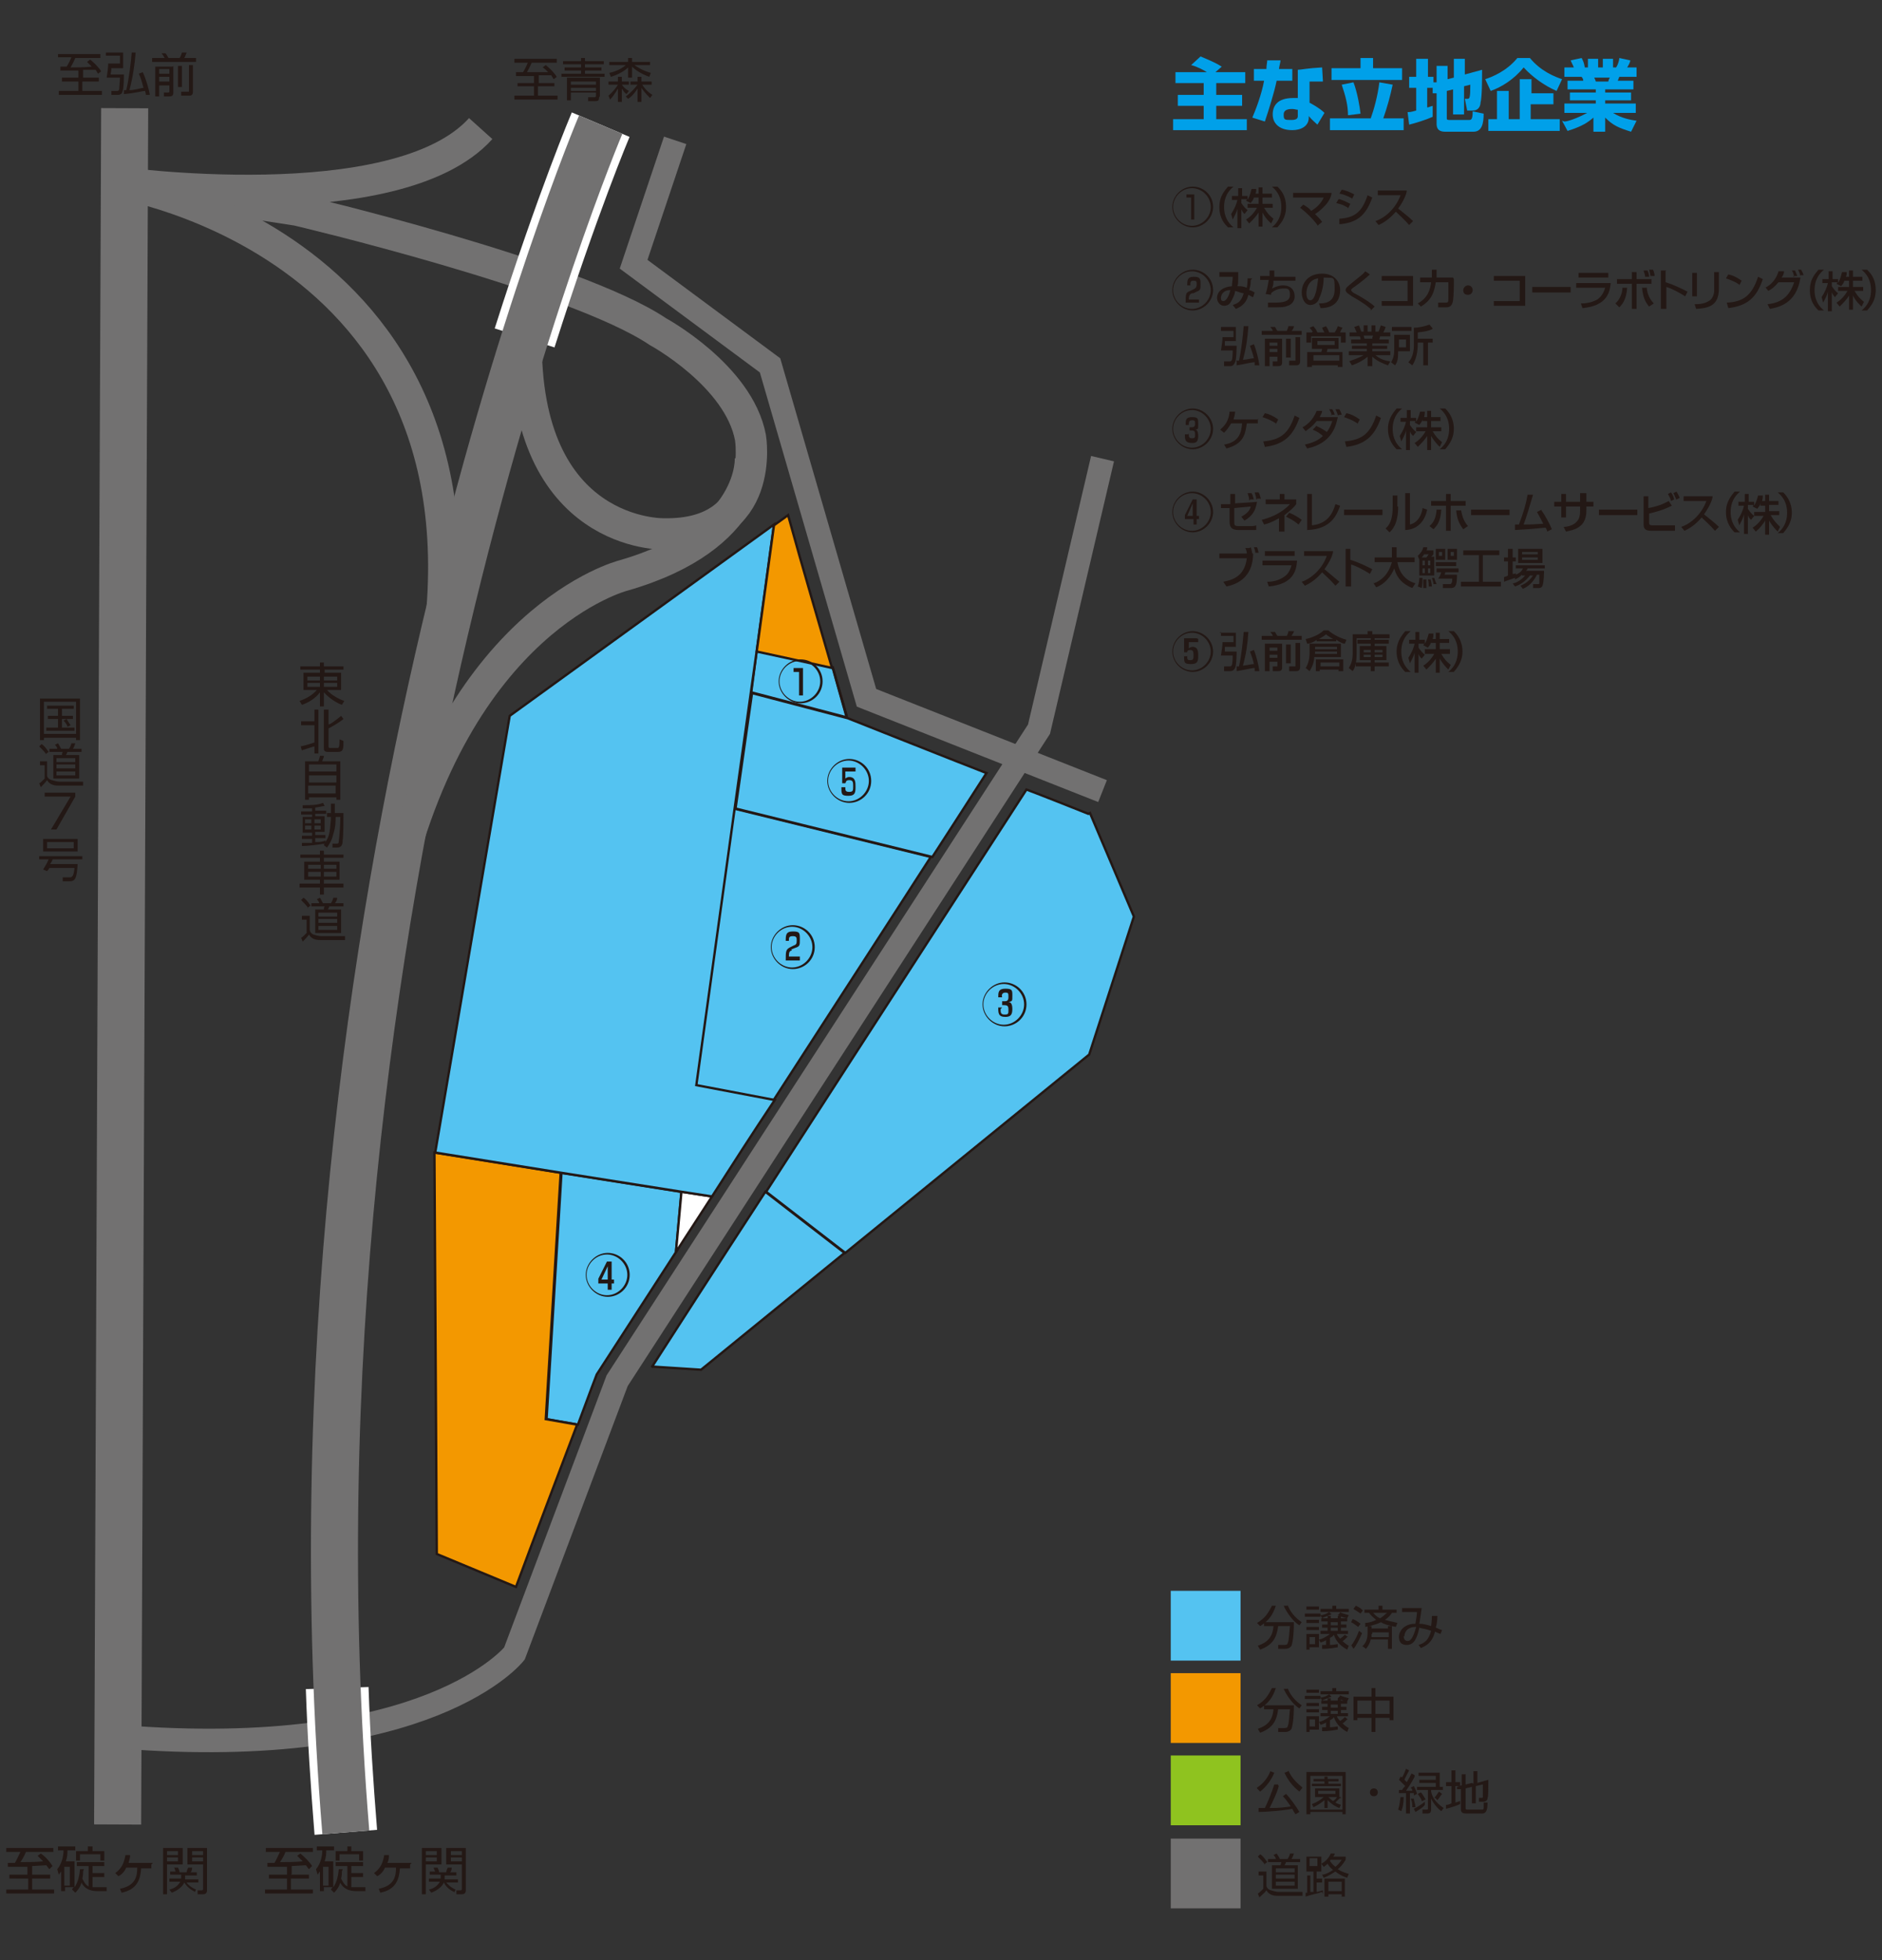 <?xml version="1.0" encoding="UTF-8"?>
<svg id="_レイヤー_2" xmlns="http://www.w3.org/2000/svg" version="1.1" viewBox="0 0 240 250">
  <rect x="0" y="0" width="240" height="250" fill="#333333" stroke="none"/>
  <!-- Generator: Adobe Illustrator 29.0.1, SVG Export Plug-In . SVG Version: 2.1.0 Build 192)  -->
  <defs>
    <style>
      .st0 {
        fill: #727171;
      }

      .st1 {
        stroke: #231815;
        stroke-width: .3px;
      }

      .st1, .st2, .st3, .st4, .st5 {
        fill: none;
      }

      .st6 {
        fill: #54c3f1;
      }

      .st2 {
        stroke: #fff;
        stroke-width: 8px;
      }

      .st7 {
        fill: #231815;
      }

      .st8 {
        fill: #fff;
      }

      .st9 {
        fill: #8fc31f;
      }

      .st10 {
        fill: #f39800;
      }

      .st11 {
        fill: #00a0e9;
      }

      .st3 {
        stroke-width: 4px;
      }

      .st3, .st4, .st5 {
        stroke: #727171;
      }

      .st4 {
        stroke-width: 3px;
      }

      .st5 {
        stroke-width: 6px;
      }
    </style>
  </defs>
  <g id="_レイヤー_1-2">
    <g>
      <path class="st6" d="M96.5,83l-.7,5.3,12.2,3.2c0-.2-.8-2.7-1.8-6.4l-9.7-2.1Z"/>
      <path class="st1" d="M96.5,83l-.7,5.3,12.2,3.2c0-.2-.8-2.7-1.8-6.4l-9.7-2.1Z"/>
      <path class="st6" d="M138.8,103.8c-2.5-1-6.8-2.7-7.9-3.1-.7,1.1-19,29.3-33.2,51.3l10.1,7.8,31.1-25.3,5.7-17.6-5.6-13.2h0Z"/>
      <path class="st1" d="M138.8,103.8c-2.5-1-6.8-2.7-7.9-3.1-.7,1.1-19,29.3-33.2,51.3l10.1,7.8,31.1-25.3,5.7-17.6-5.6-13.2h0Z"/>
      <path class="st6" d="M86.8,152l-15.2-2.4-1.9,31.4,4,.7c1.4-3.8,2.4-6.4,2.4-6.4,0,0,4.2-6.5,10.1-15.6l.7-7.7Z"/>
      <path class="st1" d="M86.8,152l-15.2-2.4-1.9,31.4,4,.7c1.4-3.8,2.4-6.4,2.4-6.4,0,0,4.2-6.5,10.1-15.6l.7-7.7Z"/>
      <path class="st6" d="M83.2,174.3l6.2.4,18.3-14.9-10.1-7.8c-6.2,9.5-11.6,17.9-14.5,22.4"/>
      <path class="st1" d="M83.2,174.3l6.2.4,18.3-14.9-10.1-7.8c-6.2,9.5-11.6,17.9-14.5,22.4h0Z"/>
      <path class="st8" d="M86.2,159.7c1.4-2.2,3-4.6,4.6-7.1l-3.9-.6-.7,7.7Z"/>
      <path class="st1" d="M86.2,159.7c1.4-2.2,3-4.6,4.6-7.1l-3.9-.6-.7,7.7Z"/>
      <path class="st10" d="M71.6,149.6l-16.2-2.6.3,51.2,10.1,4.2c2.3-6.2,5.6-14.9,7.8-20.7l-4-.7,1.9-31.4h0Z"/>
      <path class="st1" d="M71.6,149.6l-16.2-2.6.3,51.2,10.1,4.2c2.3-6.2,5.6-14.9,7.8-20.7l-4-.7,1.9-31.4h0Z"/>
      <path class="st6" d="M88.7,138.5l9.9,1.9c7.3-11.3,14.9-23,20.1-31.1l-25.2-6.2-4.9,35.4h0Z"/>
      <path class="st1" d="M88.7,138.5l9.9,1.9c7.3-11.3,14.9-23,20.1-31.1l-25.2-6.2-4.9,35.4h0Z"/>
      <path class="st6" d="M93.7,103.1l25.2,6.2c3.9-6,6.5-10.1,6.9-10.7-2.6-1-17.7-7-17.7-7h0s-12.2-3.2-12.2-3.2l-2.1,14.7h0Z"/>
      <path class="st1" d="M93.7,103.1l25.2,6.2c3.9-6,6.5-10.1,6.9-10.7-2.6-1-17.7-7-17.7-7h0s-12.2-3.2-12.2-3.2l-2.1,14.7h0Z"/>
      <path class="st6" d="M108,91.6h0l-1.8-6.4h0c1.1,3.7,1.8,6.2,1.8,6.4"/>
      <path class="st1" d="M108,91.6h0l-1.8-6.4h0c1.1,3.7,1.8,6.2,1.8,6.4Z"/>
      <polygon class="st6" points="106.1 85.2 106.1 85.2 106.1 85.2 106.1 85.2 106.1 85.2"/>
      <polygon class="st1" points="106.1 85.2 106.1 85.2 106.1 85.2 106.1 85.2 106.1 85.2"/>
      <path class="st6" d="M96.5,83h0l2.2-16.1-33.7,24.4-9.5,55.7,16.2,2.6,15.2,2.4,3.9.6c2.5-3.9,5.2-8.1,8-12.3l-10-1.9,4.9-35.4,2-14.3.8-5.7h0Z"/>
      <path class="st1" d="M96.5,83h0l2.2-16.1-33.7,24.4-9.5,55.7,16.2,2.6,15.2,2.4,3.9.6c2.5-3.9,5.2-8.1,8-12.3l-10-1.9,4.9-35.4,2-14.3.8-5.7"/>
      <path class="st10" d="M106.1,85.2c-1.5-5.2-3.7-12.6-5.6-19.5l-1.8,1.3-2.2,16.1s9.7,2.1,9.6,2.1Z"/>
      <path class="st1" d="M106.1,85.2c-1.5-5.2-3.7-12.6-5.6-19.5l-1.8,1.3-2.2,16.1s9.7,2.1,9.6,2.1Z"/>
    </g>
    <line class="st5" x1="15.9" y1="13.8" x2="15" y2="232.7"/>
    <path class="st4" d="M140.6,58.5l-8.1,34.5-53.8,83.1-13.1,34.8s-10.8,13.8-50.4,10.6"/>
    <polyline class="st4" points="86.1 17.9 80.8 33.7 98.2 46.6 110.5 89 140.6 100.9"/>
    <g>
      <path class="st3" d="M61.3,16.4c-10.7,11.9-46.8,6.8-46.8,6.8l23.4,3.6s35.3,8.3,46,15.5c0,0,10.3,5.6,11.8,13.5,0,0,2.1,12.5-11,12.3,0,0-18,.5-17.6-25.2"/>
      <path class="st2" d="M43,215.3c.2,6.1.6,12.2,1.1,18.4"/>
      <path class="st2" d="M76.6,15.9s-4.2,9.9-9.7,27.2"/>
      <path class="st3" d="M14.4,23.2s53.8,8.1,39.9,67.6"/>
      <path class="st5" d="M76.6,15.9s-42.2,99.5-32.5,217.8"/>
      <path class="st3" d="M95.7,58.3s.8,10.2-16.2,15.1c0,0-21.5,5.4-29.5,41.3"/>
    </g>
    <path class="st7" d="M5.6,94.4h-.5v-5.3h5.1v5.3h-.5v-.3h-4.1s0,.3,0,.3ZM5.6,93.6h4.1v-4.1h-4.1s0,4.1,0,4.1ZM9.4,90v.4h-1.5v.9h1.4v.4h-1.4v1.1h1.6v.4h-3.6v-.4h1.5v-1.1h-1.3v-.4h1.3v-.9h-1.4v-.4h3.4ZM8.6,92.7c0-.2-.3-.6-.5-.8l.4-.2c.1.2.3.5.5.8l-.4.2h0Z"/>
    <path class="st7" d="M6,97.1v1.8c0,.2.2.5.6.6.4.1.7.2,1,.2h3v.5h-3c-.5,0-1.2,0-1.6-.7-.2.3-.6.7-.8.9l-.2-.5c.1,0,.4-.3.7-.6v-1.7h-.6v-.5h1.1,0ZM5.9,96.2c-.2-.3-.6-.7-.9-1l.3-.3c.2.1.5.4.9,1l-.4.3ZM10.5,95.9h-1.9c0,0-.1.3-.2.4h1.7v3h-3.3v-3h1.1c0-.1,0-.3.1-.4h-1.7v-.4h1c0-.2-.2-.4-.3-.5l.4-.2c.2.3.3.6.4.7h1c.2-.3.3-.6.3-.7h.5c-.1.4-.3.7-.3.7h1.1v.4h0ZM9.6,96.7h-2.4v.5h2.4v-.5ZM9.6,97.5h-2.4v.5h2.4v-.5ZM9.6,98.4h-2.4v.5h2.4v-.5Z"/>
    <path class="st7" d="M9.6,101.1v.5l-2.4,4.2h-.7l2.5-4.2h-3.3v-.5h3.9Z"/>
    <path class="st7" d="M9.9,110.2c-.1,1.8-.3,2.2-1,2.2h-.9v-.5c-.1,0,.9,0,.9,0,.2,0,.5,0,.6-1.2h-3.2c-.1.2-.2.3-.3.4l-.5-.2c.3-.5.5-.8.7-1.3h-1.2v-.4h5.5v.4h-3.8c0,.1-.1.3-.3.6h3.5ZM9.9,108.6h-4.4v-1.6h4.4v1.6ZM9.4,107.4h-3.4v.8h3.4v-.8Z"/>
    <g>
      <path class="st7" d="M39.5,116.8v1.8c0,.2.2.5.5.6s.7.2,1,.2h3v.5h-3c-.5,0-1.2,0-1.6-.7-.2.3-.6.7-.8.9l-.2-.5c.1,0,.4-.3.7-.6v-1.7h-.6v-.5h1.1ZM39.3,115.8c-.2-.3-.6-.7-.9-1l.3-.3c.2.1.5.4.9,1,0,0-.4.3-.4.3ZM43.9,115.6h-1.9c0,0-.1.3-.2.4h1.7v3h-3.3v-3h1.1c0-.1,0-.3.1-.4h-1.7v-.4h1c0-.2-.2-.4-.3-.5l.4-.2c.2.3.3.6.4.7h1c.2-.3.3-.6.3-.7h.5c0,.4-.3.7-.3.7h1.1v.4h0ZM43,116.4h-2.4v.5h2.4v-.5ZM43,117.2h-2.4v.5h2.4v-.5ZM43,118.1h-2.4v.5h2.4v-.5Z"/>
      <path class="st7" d="M43.8,109.4h-2.5v.5h2v2.3h-2v.5h2.5v.5h-2.5v.9h-.5v-.9h-2.6v-.5h2.6v-.5h-2v-2.3h2v-.5h-2.5v-.4h2.5v-.5h.5v.5h2.5v.4ZM40.9,110.3h-1.6v.5h1.6v-.5ZM40.9,111.2h-1.6v.6h1.6v-.6ZM42.9,110.3h-1.6v.5h1.6v-.5ZM42.9,111.2h-1.6v.6h1.6v-.6Z"/>
      <path class="st7" d="M41.7,104.2v-.5h.5v-1.2h.5v1.2h1.1c0,.8,0,2.8-.1,3.5,0,.7-.3.9-.7.9h-.6v-.5c0,0,.5,0,.5,0,.2,0,.3,0,.3-.3.1-.8.2-2.2.2-3.1h-.6c0,.5,0,1.3-.3,2.2-.2.9-.6,1.4-.8,1.7l-.4-.3s0-.1.1-.2c-.6.1-2,.3-2.9.3v-.4c.2,0,.6,0,1.3,0v-.5h-1.3v-.4h1.3v-.4h-1.2v-2h1.2v-.3h-1.4v-.4h1.4v-.4c-.7,0-1,0-1.2,0v-.4c1.1,0,1.8,0,2.6-.3l.2.4c-.2,0-.5.1-1.2.2v.4h1.4v.4h-1.4v.3h1.2v2h-1.2v.4h1.3v.4h-1.3v.5c.4,0,.9,0,1.3-.2v.2c.4-.6.5-1,.6-1.8,0-.3.1-.8.1-1.4h-.5,0ZM39.7,104.5h-.8v.5h.8v-.5ZM39.7,105.3h-.8v.5h.8v-.5ZM40.9,104.5h-.8v.5h.8v-.5ZM40.9,105.3h-.8v.5h.8v-.5Z"/>
      <path class="st7" d="M40.6,97.1c.1-.3.2-.6.2-.7h.5c0,.3-.2.5-.2.7h2.3v4.9h-.5v-.3h-3.5v.3h-.5v-4.9s1.7,0,1.7,0ZM39.4,98.4h3.5v-.9h-3.5v.9ZM39.4,99.8h3.5v-.9h-3.5v.9ZM42.8,100.2h-3.5v1h3.5v-1Z"/>
      <path class="st7" d="M38.3,95.2c.6-.1,1.5-.4,1.8-.5v-2.2h-1.7v-.5h1.7v-1.5h.5v5.6h-.5v-.9c-.1,0-1,.3-1.6.5,0,0-.2-.5-.1-.5ZM41.9,90.5v1.9c.2,0,.9-.5,1.6-1.1l.3.4c-.6.5-1.5,1-1.9,1.2v2.3c0,.1,0,.2.2.2h.9c.2,0,.3,0,.3-1.1l.5.2c0,1,0,1.4-.7,1.4h-1.3c-.1,0-.5,0-.5-.4v-5h.5Z"/>
      <path class="st7" d="M43.9,85.4h-2.5v.4h2.1v2.2h-1.8c.6.7,1.6,1.2,2.2,1.4l-.3.5c-.3-.1-1.4-.6-2.3-1.6v1.8h-.5v-1.8c-.5.7-1.4,1.3-2.3,1.6l-.3-.5c.9-.3,1.7-.8,2.2-1.4h-1.7v-2.2h2.1v-.4h-2.5v-.4h2.5v-.5h.5v.5h2.5v.4h0ZM39.2,86.3v.5h1.6v-.5h-1.6ZM39.2,87.1v.5h1.6v-.5h-1.6ZM43,86.3h-1.7v.5h1.7v-.5ZM43,87.1h-1.7v.5h1.7v-.5Z"/>
    </g>
    <g>
      <path class="st7" d="M68.6,10.6h2.1v.4h-2.1v1.2h2.5v.5h-5.5v-.5h2.5v-1.2h-2.1v-.4h2.1v-.9c-.7,0-1.6,0-2.3,0v-.5c.2,0,.2,0,.9,0,.2-.3.5-.9.6-1.2h-1.7v-.5h5.4v.5h-3.2c-.2.5-.6,1.2-.6,1.2.6,0,1.9,0,2.7,0-.3-.3-.5-.5-.7-.6l.4-.3c.5.4,1.1,1,1.4,1.5l-.4.3c-.1-.2-.2-.3-.3-.5-.3,0-1.4,0-1.6,0v1h0Z"/>
      <path class="st7" d="M77,8.2h-2.4v.4h2.1v.4h-2.1v.4h2.5v.4h-5.5v-.4h2.5v-.4h-2.1v-.4h2.1v-.4h-2.3v-.4h2.3v-.4h.5v.4h2.4s0,.4,0,.4ZM76.4,12.4c0,.4-.1.5-.5.5h-.9v-.5c-.1,0,.8,0,.8,0,.1,0,.2,0,.2-.2v-.4h-3.2v1h-.5v-2.9h4.2v2.4h0ZM76,10.4h-3.2v.4h3.2v-.4ZM76,11.2h-3.2v.4h3.2v-.4Z"/>
      <path class="st7" d="M77.6,10.8v-.4h1.2v-.6h.5v.6h.9v.4h-.9c.2.3.5.6.9.8l-.3.4c-.3-.2-.4-.4-.6-.7v1.7h-.5v-1.7c-.4.7-.8,1.2-1,1.4l-.2-.5c.6-.5,1.1-1.2,1.2-1.4h-1.1ZM82.8,9.8c-1.1-.4-1.8-.9-2.2-1.3v1.4h-.5v-1.3c-.4.4-1.2.9-2.2,1.2l-.2-.5c1-.2,1.8-.7,2.1-1h-2.1v-.4h2.4v-.5h.5v.5h2.3v.4h-2c.3.2,1,.7,2.1,1l-.2.5h0ZM81.8,13h-.5v-1.7c-.5.8-1,1.2-1.2,1.3l-.3-.3c.7-.5,1.2-1.1,1.5-1.5h-.9v-.4h.9v-.6h.5v.6h1.3v.4h-1.2c.1.2.6.9,1.3,1.3l-.3.4c-.6-.6-1-1.1-1.1-1.3v1.7h0Z"/>
    </g>
    <g>
      <path class="st7" d="M10.5,9.9h2.1v.5h-2.1v1.2h2.5v.5h-5.5v-.5h2.5v-1.2h-2.1v-.5h2.1v-.9c-.7,0-1.6,0-2.3,0v-.5c.2,0,.2,0,.8,0,.2-.3.5-.9.6-1.2h-1.7v-.4h5.4v.5h-3.2c-.2.5-.6,1.2-.6,1.2.6,0,1.9,0,2.7-.1-.3-.3-.5-.5-.6-.6l.4-.3c.5.4,1.1,1,1.4,1.5l-.4.3c-.1-.2-.2-.3-.3-.5-.3,0-1.4,0-1.6,0v1h0Z"/>
      <path class="st7" d="M15.7,6.8v1.9h-1.5c0,.2,0,.3-.1.8h1.7c0,.3,0,1.9-.2,2.2,0,.2-.2.4-.6.4h-.8v-.5c-.1,0,.7,0,.7,0,.2,0,.2,0,.3-.2,0-.2.1-1.2.1-1.5h-1.7c.1-.6.2-1.3.2-1.8h1.5v-1h-1.8v-.4h2.2ZM18.2,9.2c.4.8.8,2.2.9,2.9h-.5s0-.2-.1-.5c-.3,0-1.4.3-2.7.4v-.5c.2,0,.2,0,.3,0,.3-1.2.6-3.5.7-4.8h.5c-.1,1.4-.4,3.4-.8,4.8.6,0,1.2-.2,1.8-.3-.2-.7-.3-1.2-.6-1.8l.5-.2h0Z"/>
      <path class="st7" d="M21,7.4c-.1-.2-.3-.5-.4-.6h.5c.2.2.3.5.4.6h1.4c.2-.3.2-.4.3-.7h.6c-.1.3-.2.5-.3.7h1.5v.5h-5.6v-.5h1.6ZM22.1,8.4v3.4c0,.2,0,.5-.5.5h-.7v-.5c-.1,0,.5,0,.5,0,.1,0,.2,0,.2-.1v-.8h-1.3v1.4h-.5v-3.8h2.2,0ZM21.6,8.8h-1.3v.6h1.3v-.6ZM21.6,9.8h-1.3v.6h1.3v-.6ZM22.7,11.1v-2.7h.5v2.7h-.5ZM24.6,8.2v3.5c0,.5-.3.5-.5.5h-1v-.5c0,0,.8,0,.8,0,.2,0,.2,0,.2-.1v-3.3h.5Z"/>
    </g>
    <g>
      <path class="st7" d="M4.1,239.1h2.3v.5h-2.3v1.4h2.8v.5H.8v-.5h2.8v-1.4H1.2v-.5h2.3v-1c-.8,0-1.7,0-2.5,0v-.5c.2,0,.3,0,.9,0,.2-.3.5-1,.7-1.4H.8v-.5h6v.5h-3.5c-.2.6-.7,1.3-.7,1.3.7,0,2.1,0,2.9-.1-.4-.4-.5-.5-.7-.7l.4-.3c.6.4,1.2,1.1,1.5,1.6l-.4.4c-.2-.2-.2-.3-.4-.5-.3,0-1.5.1-1.8.1v1h0Z"/>
      <path class="st7" d="M10.6,238.7c0,.2,0,.5-.1.9.2.4.4.8.8,1v-2.6h-1.5v-.5h3.5v.5h-1.5v.9h1.5v.5h-1.5v1.3c.3,0,.6,0,.7,0h1.1v.5h-1.2c-1.4,0-1.9-.8-2-1.1-.2.7-.6,1.1-.8,1.3l-.4-.4c0-.1.1-.2.2-.3h-1.1v.5h-.5v-2.5c-.2.2-.2.3-.3.4l-.2-.7c.6-.7.8-1.7.8-2.4h-.7v-.5h2.2v.5h-1c0,.4,0,.8-.2,1.4h1.1v3.3c.3-.4.6-1.1.7-2.3h.5c0,0,0,0,0,0ZM8.9,238.1h-.7v2.4h.7v-2.4ZM11.8,235.5v.6h1.5v1.2h-.5v-.8h-2.6v.8h-.5v-1.2h1.5v-.6h.6Z"/>
      <path class="st7" d="M19.3,237.8v.5h-1.3c-.1,1.4-.5,2.7-2.5,3.1l-.2-.5c2-.4,2.2-1.6,2.2-2.7h-1.4c-.3.7-.8,1-1,1.1l-.4-.4c.8-.6,1.1-1.2,1.3-2.3h.6c0,.3-.1.6-.2,1h3.1,0Z"/>
      <path class="st7" d="M23.3,235.7v2.1h-2v3.8h-.5v-5.9h2.5ZM22.7,236.1h-1.4v.5h1.4v-.5ZM22.7,236.9h-1.4v.5h1.4v-.5ZM24.9,241.3c-.2-.1-.9-.4-1.4-1.2-.2.5-.8,1-1.6,1.3l-.3-.4c.9-.2,1.2-.7,1.4-1h-1.4v-.4h1.5c0-.2,0-.4,0-.5h-1.4v-.4h.7c-.1-.2-.1-.4-.2-.5h.5c0,0,.2.4.2.6h.9c0-.2.2-.6.2-.6h.5c0,.1,0,.4-.2.6h.8v.4h-1.5c0,.2,0,.3,0,.5h1.7v.4h-1.5c.1.2.5.6,1.2.9l-.2.4h0ZM26.4,235.7v5.4c0,.1,0,.5-.5.5h-.7v-.5c-.1,0,.5,0,.5,0,.1,0,.2,0,.2-.2v-3.1h-2v-2.1h2.5,0ZM25.9,236.1h-1.4v.5h1.4v-.5ZM25.9,236.9h-1.4v.5h1.4v-.5Z"/>
    </g>
    <g>
      <path class="st7" d="M37.1,239.1h2.3v.5h-2.3v1.4h2.8v.5h-6.1v-.5h2.8v-1.4h-2.3v-.5h2.3v-1c-.8,0-1.7,0-2.5,0v-.5c.2,0,.3,0,.9,0,.2-.3.5-1,.7-1.4h-1.8v-.5h6v.5h-3.5c-.2.6-.7,1.3-.7,1.3.7,0,2.1,0,2.9-.1-.4-.4-.5-.5-.7-.7l.4-.3c.5.4,1.2,1.1,1.5,1.6l-.4.4c-.2-.2-.2-.3-.4-.5-.3,0-1.5.1-1.8.1v1h0Z"/>
      <path class="st7" d="M43.6,238.7c0,.2,0,.5-.1.9.2.4.4.8.8,1v-2.6h-1.5v-.5h3.5v.5h-1.5v.9h1.5v.5h-1.5v1.3c.3,0,.5,0,.7,0h1.1v.5h-1.2c-1.4,0-1.9-.8-2-1.1-.2.7-.6,1.1-.8,1.3l-.4-.4c0-.1.2-.2.2-.3h-1.1v.5h-.5v-2.5c-.2.2-.2.3-.3.4l-.2-.7c.6-.7.8-1.7.8-2.4h-.7v-.5h2.2v.5h-1c0,.4,0,.8-.2,1.4h1.1v3.3c.3-.4.6-1.1.7-2.3h.5c0,0,0,0,0,0ZM41.9,238.1h-.7v2.4h.7v-2.4ZM44.8,235.5v.6h1.5v1.2h-.5v-.8h-2.5v.8h-.5v-1.2h1.5v-.6h.6Z"/>
      <path class="st7" d="M52.3,237.8v.5h-1.3c-.1,1.4-.5,2.7-2.5,3.1l-.2-.5c2-.4,2.2-1.6,2.2-2.7h-1.4c-.3.7-.8,1-1,1.1l-.4-.4c.8-.6,1.1-1.2,1.3-2.3h.6c0,.3,0,.6-.2,1h3.1,0Z"/>
      <path class="st7" d="M56.3,235.7v2.1h-2v3.8h-.5v-5.9h2.5ZM55.7,236.1h-1.4v.5h1.4v-.5ZM55.7,236.9h-1.4v.5h1.4v-.5ZM57.9,241.3c-.2-.1-.9-.4-1.3-1.2-.2.5-.8,1-1.6,1.3l-.3-.4c.9-.2,1.2-.7,1.4-1h-1.4v-.4h1.5c0-.2,0-.4,0-.5h-1.4v-.4h.7c-.1-.2-.2-.4-.2-.5h.5c0,0,.2.4.2.6h.9c0-.2.2-.6.2-.6h.5c0,.1,0,.4-.2.6h.8v.4h-1.5c0,.2,0,.3,0,.5h1.7v.4h-1.5c.2.2.5.6,1.2.9l-.2.4h0ZM59.4,235.7v5.4c0,.1,0,.5-.5.5h-.7v-.5c-.1,0,.5,0,.5,0,.1,0,.2,0,.2-.2v-3.1h-2v-2.1h2.5,0ZM58.9,236.1h-1.4v.5h1.4v-.5ZM58.9,236.9h-1.4v.5h1.4v-.5Z"/>
    </g>
    <path class="st7" d="M104.9,86.9c0,1.6-1.3,2.8-2.8,2.8s-2.8-1.3-2.8-2.8,1.3-2.8,2.8-2.8,2.8,1.2,2.8,2.8ZM99.4,86.9c0,1.4,1.2,2.6,2.6,2.6s2.6-1.2,2.6-2.6-1.2-2.6-2.6-2.6-2.6,1.2-2.6,2.6ZM102.4,85.2v3.5h-.5v-3h-.7v-.5h1.1Z"/>
    <path class="st7" d="M103.9,120.8c0,1.6-1.3,2.8-2.8,2.8s-2.8-1.3-2.8-2.8,1.3-2.8,2.8-2.8,2.8,1.2,2.8,2.8ZM98.4,120.8c0,1.4,1.2,2.6,2.6,2.6s2.6-1.2,2.6-2.6-1.2-2.6-2.6-2.6-2.6,1.2-2.6,2.6ZM101,121.2c-.3.1-.4.2-.4.8h1.4v.5h-1.8c0-1.2,0-1.4.6-1.7l.4-.2c.3-.1.4-.2.4-.6s0-.6-.5-.6-.5.2-.5.6h0c0,0-.4,0-.4,0,0-.7,0-1.2.9-1.2s.9.2.9,1,0,.9-.6,1.1l-.5.2h0Z"/>
    <path class="st7" d="M130.9,128.1c0,1.6-1.3,2.8-2.8,2.8s-2.8-1.3-2.8-2.8,1.3-2.8,2.8-2.8,2.8,1.2,2.8,2.8ZM125.4,128.1c0,1.4,1.2,2.6,2.6,2.6s2.6-1.2,2.6-2.6-1.2-2.6-2.6-2.6-2.6,1.2-2.6,2.6ZM127.6,128.7c0,.4,0,.7.5.7s.5-.1.5-.6-.1-.6-.6-.6h-.2v-.5h.3c.2,0,.5,0,.5-.5s0-.6-.4-.6-.5.3-.4.6h-.5c0-.6,0-1.1.9-1.1s.9.2.9.9,0,.7-.5.8c.2,0,.5.1.5.9s-.3,1-.9,1c-.9,0-.9-.5-.9-1.2h.5,0Z"/>
    <path class="st7" d="M80.3,162.6c0,1.6-1.3,2.8-2.8,2.8s-2.8-1.3-2.8-2.8,1.3-2.8,2.8-2.8,2.8,1.2,2.8,2.8ZM74.8,162.6c0,1.4,1.2,2.6,2.6,2.6s2.6-1.2,2.6-2.6-1.2-2.6-2.6-2.6-2.6,1.2-2.6,2.6ZM78,160.9v2.3h.3v.5h-.3v.8h-.5v-.8h-1.2v-.6l1.1-2.2h.6ZM76.7,163.2h.8v-1.7l-.8,1.7Z"/>
    <path class="st7" d="M111.1,99.6c0,1.6-1.3,2.8-2.8,2.8s-2.8-1.3-2.8-2.8,1.3-2.8,2.8-2.8,2.8,1.2,2.8,2.8ZM105.6,99.6c0,1.4,1.2,2.6,2.6,2.6s2.6-1.2,2.6-2.6-1.2-2.6-2.6-2.6-2.6,1.2-2.6,2.6ZM109.1,97.9v.5h-1.3v.9c0,0,.2-.2.5-.2.8,0,.8.7.8,1.2,0,.7,0,1.2-.9,1.2s-.9-.2-.9-1.1h.5c0,.4,0,.6.5.6s.5-.2.5-.7,0-.8-.5-.8-.4.3-.5.4h-.4v-2h1.8,0Z"/>
    <g>
      <path class="st11" d="M153.9,9.2c-.3-.2-1.2-.7-2-.9l1.2-1.1c1.2.5,2.1.9,2.7,1.3l-.8.7h3.8v1.4h-3.7v1.5h3.3v1.4h-3.3v1.7h3.9v1.4h-9.4v-1.4h3.9v-1.7h-3.3v-1.4h3.3v-1.5h-3.6v-1.4h4,0Z"/>
      <path class="st11" d="M163.3,7.7c0,.2-.2.9-.2,1.1h1.7v1.5h-2c-.3,1.5-1,3.7-1.5,5.2l-1.6-.5c.4-.9,1.2-3,1.5-4.7h-1.3v-1.5h1.6c0-.5.1-.8.1-1.1h1.7q0,0,0,0ZM168.7,10.4c-.2,0-.5,0-.8,0s-.7,0-.9,0v2.7c1.3.7,1.7,1.1,1.9,1.3l-.9,1.5c-.3-.3-.7-.6-1.1-1.1v.2c0,1.1-1,1.6-2.1,1.6-1.7,0-2.5-.9-2.5-2s.6-2.1,2.6-2.1.4,0,.6,0v-3.6c.4,0,1.2-.2,3.1-.3,0,0,.1,1.7.1,1.7ZM165.5,14c-.2,0-.4-.1-.7-.1s-1.1,0-1.1.7.1.7,1,.7.8-.4.8-.7v-.6Z"/>
      <path class="st11" d="M169.6,15.1h5.2c.4-1.1.9-2.9,1.1-4.6l1.7.3c-.3,1.4-.7,2.9-1.2,4.3h2.6v1.5h-9.4v-1.5h0ZM173.5,7.4h1.6v1.3h3.7v1.5h-9v-1.5h3.7v-1.3h0ZM172.6,10.5c.5,1.3.8,3.1.9,4l-1.6.2c0-1.3-.3-2.4-.8-3.9l1.5-.3Z"/>
      <path class="st11" d="M182.5,11.2h-.5v2.5c.2,0,.3-.1.7-.2v1.4c-.9.4-2.2.8-3,1l-.2-1.6c.3,0,.4,0,1.1-.2v-2.9h-.9v-1.4h.9v-2.3h1.5v2.3h.7v.7h.4v-2.1h1.4v1.7l.8-.2v-2.4h1.4v2l2.2-.6c0,1.1,0,3.5-.2,4.2,0,.2-.1,1-1,1h-.7l-.3-1.5h.3c.3,0,.4,0,.4-1.8l-.8.2v3.6h-1.4v-3.2l-.8.2v3.5c0,.1,0,.2.3.2h2.5c.3,0,.5,0,.5-1.1l1.4.3c0,1.2-.2,2.3-1.3,2.3h-3.6c-1.1,0-1.1-.7-1.1-1.1v-3.8h-.5c0,.1,0-.7,0-.7Z"/>
      <path class="st11" d="M198.5,11.6c-1.6-.7-3.1-1.8-4.2-3-1.2,1.5-2.8,2.5-4.2,3l-.7-1.5c.9-.3,2.7-1,4.1-2.7h1.6c1.4,1.7,3.2,2.4,4.1,2.7l-.7,1.5ZM198.1,11.9v1.4h-2.9v1.9h3.7v1.5h-9.1v-1.5h1.1v-3.6h1.5v3.6h1.4v-5.1h1.5v1.8h2.9,0Z"/>
      <path class="st11" d="M199.5,15.5c.4,0,1.6-.4,2.9-1.1h-2.9v-1.2h4v-.4h-3.3v-1h3.3v-.4h-3.6v-1.1h2c0-.3-.1-.3-.2-.5h-2.2v-1.2h1.2c-.1-.3-.3-.6-.4-.9l1.4-.3c.2.4.3.6.4,1.2h.4v-1.1h1.3v1.1h.6v-1.1h1.3v1.1h.4c.2-.3.4-.9.4-1.2l1.4.3c0,.2-.2.6-.4.9h1.2v1.2h-2.2l-.2.5h2v1.1h-3.6v.4h3.3v1h-3.3v.4h3.9v1.2h-2.9c1.1.7,2.3.9,3,1l-.7,1.4c-1.6-.5-2.3-.8-3.3-1.8v1.8h-1.5v-1.8c-.7.6-1.4,1.1-3.3,1.7l-.7-1.3h0ZM203.3,9.9c0,0,.2.4.2.5h1.6c0,0,0-.2.2-.5h-2Z"/>
    </g>
    <path class="st7" d="M154.7,26.4c0,1.4-1.2,2.6-2.6,2.6s-2.6-1.2-2.6-2.6,1.2-2.6,2.6-2.6,2.6,1.1,2.6,2.6ZM149.6,26.4c0,1.3,1.1,2.4,2.4,2.4s2.4-1.1,2.4-2.4-1.1-2.4-2.4-2.4-2.4,1.1-2.4,2.4ZM152.3,24.8v3.2h-.4v-2.8h-.6v-.4h1Z"/>
    <g>
      <path class="st7" d="M157.3,23.8c-1.1.9-1.2,2-1.2,2.6s.1,1.7,1.2,2.6h-.7c-.4-.4-1.1-1.1-1.1-2.6s.8-2.2,1.1-2.6h.7Z"/>
      <path class="st7" d="M159.9,25.2c-.1.4-.3.5-.4.7l-.6-.3c0,0,.1-.1.1-.2h-.7v.5c.2.3.5.7.8.9l-.4.5c-.2-.2-.3-.4-.4-.6v2.4h-.5v-2.5c-.1.5-.4,1-.6,1.4l-.2-.7c.4-.6.7-1.3.8-1.8h-.7v-.5h.8v-1h.5v1h.7v.5c.1-.2.3-.5.5-1.4h.6c0,.2,0,.4-.1.6h.4v-.8h.5v.8h1.2v.5h-1.2v.8h1.3v.5h-1.1c.4.7.7,1,1.2,1.4l-.3.6c-.2-.2-.7-.6-1.1-1.4v1.8h-.5v-1.8c-.3.5-.7.9-1.2,1.4l-.4-.5c.5-.3,1-.8,1.4-1.5h-1.2v-.5h1.4v-.8h-.6,0Z"/>
    </g>
    <path class="st7" d="M162.2,29c1.1-.9,1.2-2,1.2-2.6s-.1-1.7-1.2-2.6h.7c.4.4,1.1,1.1,1.1,2.6s-.8,2.2-1.1,2.6h-.7Z"/>
    <g>
      <path class="st7" d="M168,28.7c-.5-.7-1.4-1.6-2.2-2.2l.4-.4c.5.3.8.5,1,.8.7-.4,1.3-1,1.6-1.7h-3.9v-.6h4.9c0,.3-.2,1-.9,1.7-.3.3-.7.7-1.2,1,.4.4.7.7.9,1l-.6.5h0Z"/>
      <path class="st7" d="M171.9,26.5c-.7-.4-.7-.4-1.5-.6l.3-.5c.3,0,.9.3,1.5.6,0,0-.3.6-.3.6ZM170.7,27.9c2.1-.1,3-.9,3.7-3l.6.3c-.7,1.9-1.6,3.2-4.2,3.4v-.7h-.2ZM172.4,25.3c-.7-.4-1.4-.6-1.6-.6l.3-.5c.2,0,.9.2,1.6.6l-.3.6h0Z"/>
      <path class="st7" d="M175.4,28.2c1.2-.4,2.6-1.6,3.2-3.3h-2.9v-.6h3.7c0,.3-.3,1.2-1.1,2.3.6.5,1.3,1,1.9,1.6l-.5.5c-.6-.7-1.5-1.5-1.7-1.7-.6.7-1.3,1.3-2.2,1.7l-.4-.5h0Z"/>
    </g>
    <path class="st7" d="M154.7,37c0,1.4-1.2,2.6-2.6,2.6s-2.6-1.2-2.6-2.6,1.2-2.6,2.6-2.6,2.6,1.1,2.6,2.6ZM149.6,37c0,1.3,1.1,2.4,2.4,2.4s2.4-1.1,2.4-2.4-1.1-2.4-2.4-2.4-2.4,1.1-2.4,2.4ZM152,37.4c-.2.1-.4.2-.4.8h1.3v.4h-1.7c0-1.1,0-1.3.6-1.5l.4-.2c.2-.1.4-.2.4-.6s0-.5-.4-.5-.4.2-.4.6h0c0,0-.4,0-.4,0,0-.6,0-1.1.8-1.1s.9.2.9.9,0,.8-.5,1l-.4.2h0Z"/>
    <g>
      <path class="st7" d="M159.5,35.7c0,.7-.1.9-.2,1.3.4.1.5.2.7.3l-.2.6c-.1,0-.4-.2-.6-.3-.2.8-.6,1.4-1.6,1.8l-.4-.5c.6-.2,1.1-.4,1.4-1.5-.3,0-.7-.2-1.1-.3,0,.4-.3,1-.6,1.5-.2.3-.5.4-.8.4-.6,0-.9-.6-.9-1,0-.8.7-1.4,1.9-1.5,0-.4.1-.7.1-1.2h-1.7v-.6h2.4c0,0,0,.2,0,.9,0,.3,0,.7-.1.9.4,0,.7,0,1.2.2,0,0,.1-.6.1-1.2h.6c0,0,0,0,0,0ZM155.7,38c0,.3.1.4.3.4.5,0,.8-1,.9-1.4-1,0-1.2.7-1.2,1h0Z"/>
      <path class="st7" d="M162.5,34.6c0,.2,0,.4,0,.7h2.7v.5h-2.8c0,.6-.1.8-.2,1,.4-.2.9-.4,1.4-.4,1.2,0,1.5.8,1.5,1.4,0,.9-.8,1.2-.9,1.2-.4.2-.9.2-1.9.2-.3,0-.4,0-.6,0v-.6c0,0,.4,0,.7,0,1.2,0,2.1-.1,2.1-1s-.4-.8-.9-.8-1.1.2-1.5.6v.2c0,0-.7-.1-.7-.1.2-.6.3-1.2.4-1.8h-1.1v-.5h1.2c0-.3,0-.5,0-.7h.6,0Z"/>
      <path class="st7" d="M168.2,38.7c.6,0,2,0,2-1.8s-.1-1.4-1.4-1.5c0,.9-.2,1.9-.6,2.7,0,.2-.4.8-1.1.8s-1.1-.8-1.1-1.6c0-1.3.9-2.4,2.6-2.4s2.3,1.2,2.3,2.1c0,2.2-1.9,2.3-2.5,2.3l-.2-.6h0ZM166.6,37.4c0,.6.2.9.5.9.7,0,.9-2,1-2.8-1.3.2-1.5,1.4-1.5,1.9h0Z"/>
      <path class="st7" d="M174.8,39.4c-.7-.6-1.5-1.1-2.4-1.6-.4-.3-.8-.5-.8-.8s.3-.5.9-1c1.1-.9,1.3-1,1.6-1.4l.6.4c-.8.7-.9.8-2,1.6-.3.2-.4.3-.4.4s.2.3.4.4c.8.4,2.1,1.2,2.6,1.7l-.5.5h0Z"/>
      <path class="st7" d="M180.2,35.2v3.8h-4v-.6h3.3v-2.6h-3.3v-.6s3.9,0,3.9,0Z"/>
      <path class="st7" d="M185.4,35.6v.7c0,0,0,1.3-.1,2-.1.7-.4.9-.9.9s-.8,0-1,0v-.6c.2,0,.5,0,.9,0s.4-.1.4-.5c0-.6,0-1.2,0-1.7v-.4h-1.6c-.2,1.1-.4,2.2-1.9,3.1l-.4-.4c1.3-.7,1.6-1.8,1.7-2.7h-1.4v-.6h1.5c0-.5,0-.8,0-1h.6c0,.3,0,.6,0,1h2.1Z"/>
      <path class="st7" d="M187.8,37c0,.3-.2.6-.6.6s-.6-.2-.6-.6c0-.3.3-.6.6-.6s.6.2.6.6Z"/>
      <path class="st7" d="M194.5,35.2v3.8h-4v-.6h3.3v-2.6h-3.3v-.6s3.9,0,3.9,0Z"/>
      <path class="st7" d="M200.3,36.6v.7h-4.9v-.7h4.9Z"/>
      <path class="st7" d="M205.4,36.1c-.1,1.1-.4,2.9-3.6,3.2l-.2-.6c.3,0,1.2,0,2.1-.5.7-.5.9-1.2,1-1.5h-3.7v-.6h4.4ZM205.1,34.8v.6h-3.8v-.6h3.8Z"/>
      <path class="st7" d="M206,38.7c.6-.5.9-1.4.9-2h.6c-.1,1.5-.6,2.1-1,2.5,0,0-.5-.5-.5-.5ZM208.7,34.7v.9h1.9v.6h-1.9v3.2h-.6v-3.2h-1.9v-.6h1.9v-.9s.6,0,.6,0ZM210,36.6c0,.5.2,1.4.9,2.1l-.6.4c-.6-.7-.8-1.4-.9-2.4h.6ZM209.8,35.4c0-.5-.2-.7-.2-.9h.5s.2.4.2.8h-.5q0,0,0,0ZM210.5,35.3c-.1-.4-.1-.6-.2-.9h.5c0,0,.2.4.2.8h-.5Z"/>
      <path class="st7" d="M212.4,34.6v1.4c1.3.4,2.4,1,2.8,1.2l-.3.6c-.6-.4-1.7-1-2.4-1.2v2.8h-.7v-4.9s.7,0,.7,0Z"/>
      <path class="st7" d="M216.4,37.8h-.6v-3h.6v3ZM219.2,36.8c0,2.2-1.3,2.5-2.9,2.6l-.2-.6c.8,0,1.3-.1,1.8-.4.6-.3.7-1.1.7-1.3v-2.4h.6v2.1h0Z"/>
      <path class="st7" d="M221.8,36.3c-.4-.3-1.1-.6-1.7-.8l.3-.5c.5.1,1,.3,1.7.8l-.3.6h0ZM220.2,38.6c2.1-.1,3.2-.9,4-3.3l.6.3c-.8,2.4-2,3.4-4.4,3.7l-.2-.7h0Z"/>
      <path class="st7" d="M225.1,36.7c1.2-.6,1.6-1.7,1.7-2.1h.7c0,.3-.1.5-.3.8h2.4c-.5,3.4-2.9,3.8-3.9,4l-.3-.6c1.8-.2,2.8-1,3.4-2.8h-2c-.5.6-.9.9-1.3,1.1,0,0-.4-.5-.4-.5ZM228.8,35.3c-.1-.4-.1-.5-.3-.8h.4c0,0,.1.2.3.7h-.5q0,.1,0,.1ZM229.6,35.2c-.1-.4-.2-.6-.3-.8h.4c0,.1.2.3.3.7h-.5Z"/>
    </g>
    <g>
      <path class="st7" d="M232.6,34.4c-1.1.9-1.2,2-1.2,2.6s.1,1.7,1.2,2.6h-.7c-.4-.4-1.1-1.1-1.1-2.6s.8-2.2,1.1-2.6h.7Z"/>
      <path class="st7" d="M235.2,35.8c-.1.4-.3.5-.4.7l-.6-.3s.1-.1.1-.2h-.7v.5c.2.3.5.7.8.9l-.4.5c-.2-.2-.3-.4-.4-.6v2.4h-.5v-2.5c-.1.5-.4,1-.6,1.4l-.2-.7c.4-.6.7-1.3.8-1.8h-.7v-.5h.8v-1h.5v1h.7v.5c.1-.2.3-.5.5-1.4h.6c0,.2,0,.4-.1.6h.4v-.8h.5v.8h1.2v.5h-1.2v.8h1.3v.5h-1.1c.4.7.7,1,1.2,1.4l-.3.6c-.2-.2-.7-.6-1.1-1.4v1.8h-.5v-1.8c-.3.5-.7.9-1.2,1.4l-.4-.5c.5-.3,1-.8,1.4-1.5h-1.2v-.5h1.4v-.8h-.6,0Z"/>
    </g>
    <path class="st7" d="M237.4,39.6c1.1-.9,1.2-2,1.2-2.6s-.1-1.7-1.2-2.6h.7c.4.4,1.1,1.1,1.1,2.6s-.8,2.2-1.1,2.6h-.7Z"/>
    <g>
      <path class="st7" d="M155.5,41.7h2.1v1.8h-1.4c0,0,0,.5,0,.6h1.5c0,0,0,1.7-.2,2.1-.2.5-.5.5-.6.5h-.8v-.6c-.1,0,.7,0,.7,0,.1,0,.2,0,.3-.2,0,0,.1-.3.1-1.2h-1.5c.1-.6.2-1.3.2-1.7h1.4v-.8h-1.6v-.5h0ZM157.6,46c.1,0,.2,0,.4,0,.3-1.3.5-3.2.6-4.4h.6c-.1,1.5-.3,2.9-.7,4.3.9-.1,1-.2,1.4-.2-.1-.5-.3-1-.5-1.6l.5-.2c.3.7.6,1.9.7,2.7h-.6s0-.1,0-.4c-.4,0-1.6.3-2.3.4v-.5c-.1,0,0,0,0,0Z"/>
      <path class="st7" d="M161,42.2h1.3c0-.2-.2-.3-.3-.5h.6c0,0,.2.4.3.5h1.2c.1-.2.2-.5.2-.6h.7c0,.3-.2.5-.3.6h1.3v.5h-5.1v-.5h0ZM161.4,43.2h2.1v3c0,.2,0,.5-.5.5h-.7v-.6c-.1,0,.5,0,.5,0,.1,0,.1,0,.1-.1v-.5h-1v1.2h-.6v-3.5h0ZM161.9,43.7v.4h1v-.4h-1ZM161.9,44.5v.4h1v-.4h-1ZM164,45.6v-2.4h.6v2.4h-.6ZM165.2,43h.6v3.1c0,.5-.4.5-.5.5h-.9v-.6c-.1,0,.7,0,.7,0,0,0,.1,0,.1,0v-3h0Z"/>
      <path class="st7" d="M167.4,42.3c0,0-.2-.3-.4-.5l.5-.2c.1.2.3.3.5.8h.9c0,0-.2-.3-.3-.6l.5-.2c.2.3.3.5.4.8h.7c.2-.3.3-.5.4-.8l.6.2c-.1.2-.3.5-.3.6h.7v1.3h-.6v-.8h-3.8v.8h-.6v-1.3h.7,0ZM170.7,43.1v1.4h-1.4s-.1.3-.1.4h2v1.9h-.6v-.2h-3.3v.2h-.6v-1.9h1.8c0-.1.1-.2.1-.4h-1.3v-1.4h3.3ZM167.5,45.3v.7h3.3v-.7h-3.3ZM168,43.5v.5h2.2v-.5h-2.2Z"/>
      <path class="st7" d="M172,46.1c.5-.2,1.2-.4,1.9-.8h-1.9v-.5h2.3v-.3h-1.9v-.4h1.9v-.3h-2v-.5h1.2c0,0,0-.3-.1-.4h-1.3v-.5h.9c0,0-.2-.5-.3-.7l.6-.2c.1.3.2.5.3.8h.3v-.8h.5v.8h.5v-.8h.5v.8h.4c.1-.2.2-.6.3-.8l.6.2s-.1.4-.3.7h.9v.5h-1.3c0,0-.1.4-.1.4h1.2v.5h-2.1v.3h1.9v.4h-1.9v.3h2.3v.5h-1.9c.6.5,1.2.7,1.9.8l-.3.5c-.8-.3-1.3-.5-2-1.1v1.2h-.6v-1.2c-.6.5-1.2.8-2,1.1l-.3-.5h0ZM173.9,42.8c0,0,.1.4.1.4h1c0-.1,0-.2.1-.4h-1.3,0Z"/>
      <path class="st7" d="M177.8,42.7h2v2.1h-1.5c0,1-.1,1.4-.4,1.8l-.5-.4c.1-.2.4-.6.4-1.6v-1.9h0ZM180,42.2h-2.5v-.5h2.5v.5ZM178.4,43.3v1h.9v-1h-.9ZM182.6,42c-.4.2-.9.3-1.8.4v.8h1.9v.5h-.6v2.9h-.6v-2.9h-.7c0,.5,0,1.9-.7,2.9l-.5-.4c.7-.7.7-1.9.7-2.2v-2.2c.7,0,1.4-.2,2-.4l.4.5h0Z"/>
    </g>
    <path class="st7" d="M154.7,54.7c0,1.4-1.2,2.6-2.6,2.6s-2.6-1.2-2.6-2.6,1.2-2.6,2.6-2.6,2.6,1.2,2.6,2.6ZM149.6,54.7c0,1.3,1.1,2.4,2.4,2.4s2.4-1.1,2.4-2.4-1.1-2.4-2.4-2.4-2.4,1.1-2.4,2.4ZM151.6,55.3c0,.4,0,.6.4.6s.4-.1.4-.5-.1-.5-.5-.5h-.2v-.4h.2c.2,0,.5,0,.5-.4s0-.5-.4-.5-.4.3-.4.6h-.4c0-.6,0-1,.8-1s.8.2.8.9,0,.6-.4.7c.1,0,.4,0,.4.8s-.3.9-.8.9c-.9,0-.9-.5-.9-1.1h.4Z"/>
    <g>
      <path class="st7" d="M160.4,53.4v.6h-1.4c-.2,1.4-.4,2.6-2.6,3.2l-.3-.5c1.9-.3,2.2-1.5,2.3-2.7h-1.4c-.2.3-.4.7-.9,1.2l-.5-.4c.7-.6,1.1-1.2,1.2-2.3h.7c0,.4-.1.6-.2,1h3.2Z"/>
      <path class="st7" d="M162.7,54c-.4-.3-1.1-.6-1.7-.8l.3-.5c.5.1,1,.3,1.7.8l-.3.6h0ZM161.1,56.3c2.1-.2,3.2-.9,4-3.3l.6.3c-.8,2.3-2,3.4-4.4,3.7l-.2-.7h0Z"/>
      <path class="st7" d="M167.8,54.3c.7.3,1.3.7,1.4.8.4-.5.6-1.1.7-1.4h-2c-.6.8-1.2,1.1-1.4,1.3l-.4-.5c.4-.2,1.3-.8,1.8-2.1h.7c0,.3-.2.5-.3.8h2.3c-.2.9-.6,3.3-3.9,4l-.3-.5c.9-.2,1.7-.5,2.3-1.1-.7-.6-1.1-.7-1.3-.8l.4-.4h0ZM169.8,53c0-.2,0-.3-.3-.8h.4c.1.2.2.3.3.7,0,0-.5,0-.5,0ZM170.6,53c0-.2-.2-.6-.3-.8h.5c.1.2.2.3.3.7,0,0-.5,0-.5.1Z"/>
      <path class="st7" d="M173.1,54c-.4-.3-1.1-.6-1.7-.8l.3-.5c.5.1,1,.3,1.7.8l-.3.6h0ZM171.5,56.3c2.1-.2,3.2-.9,4-3.3l.6.3c-.8,2.3-2,3.4-4.4,3.7l-.2-.7h0Z"/>
    </g>
    <g>
      <path class="st7" d="M178.8,52.1c-1.1.9-1.2,2-1.2,2.6s.1,1.7,1.2,2.6h-.7c-.4-.4-1.1-1.2-1.1-2.6s.8-2.2,1.1-2.6h.7Z"/>
      <path class="st7" d="M181.4,53.5c-.1.4-.3.5-.4.7l-.6-.3c0,0,.1-.1.1-.2h-.7v.5c.2.3.5.7.8.9l-.4.5c-.2-.2-.3-.3-.4-.6v2.4h-.5v-2.5c-.1.5-.4,1-.6,1.4l-.2-.7c.4-.6.7-1.3.8-1.8h-.7v-.5h.8v-1h.5v1h.7v.5c.1-.2.3-.5.5-1.3h.6c0,.2,0,.4-.1.7h.4v-.8h.5v.8h1.2v.5h-1.2v.8h1.3v.5h-1.1c.4.7.7,1,1.2,1.4l-.3.6c-.2-.2-.7-.7-1.1-1.4v1.8h-.5v-1.8c-.3.5-.7.9-1.2,1.4l-.4-.5c.5-.3,1-.8,1.4-1.5h-1.2v-.5h1.4v-.8h-.6,0Z"/>
    </g>
    <path class="st7" d="M183.6,57.3c1.1-.9,1.2-2,1.2-2.6s-.1-1.7-1.2-2.6h.7c.4.4,1.1,1.2,1.1,2.6s-.8,2.2-1.1,2.6h-.7Z"/>
    <path class="st7" d="M154.7,65.3c0,1.4-1.2,2.6-2.6,2.6s-2.6-1.2-2.6-2.6,1.2-2.6,2.6-2.6,2.6,1.2,2.6,2.6ZM149.6,65.3c0,1.3,1.1,2.4,2.4,2.4s2.4-1.1,2.4-2.4-1.1-2.4-2.4-2.4-2.4,1.1-2.4,2.4ZM152.6,63.7v2.1h.3v.4h-.3v.7h-.4v-.7h-1.1v-.5l1-2s.6,0,.6,0ZM151.4,65.8h.7v-1.6l-.7,1.6Z"/>
    <g>
      <path class="st7" d="M160.3,64c-.2,1.2-.6,1.8-1.6,2.4l-.4-.5c.9-.5,1.1-.9,1.2-1.3l-2.1.2v1.7c0,.5,0,.6.6.6h1.3c.5,0,.7,0,.9-.1v.6c-.4,0-.9,0-.9,0h-1.3c-.9,0-1.2-.3-1.2-1.1v-1.7h-1.1c0,0,0-.5,0-.5h1.2v-1.3h.6v1.2l2.9-.2h0ZM159.3,63.8c0-.4-.1-.5-.2-.9h.5c.2.3.2.6.3.8h-.5c0,.1,0,.1,0,.1ZM160.2,63.7c0-.4-.1-.5-.2-.9h.5c.2.3.2.6.3.8h-.5c0,.1,0,.1,0,.1Z"/>
      <path class="st7" d="M163.7,67.8h-.6v-1.7c-.7.4-1.4.7-1.9.8l-.3-.6c.8-.2,2.4-.7,3.6-2h-3.1v-.6h1.8v-.7h.6v.7h1.5v.6c-.2.3-.7.8-1.5,1.4v2.1h0ZM165.6,66.9c-.6-.5-1-.7-1.6-1l.4-.5c.3.1,1.1.5,1.6.9l-.4.6h0Z"/>
      <path class="st7" d="M167.3,67c2.1-.2,2.7-1.7,3-2.7l.6.2c-.4,1.1-1.1,3-4.2,3.1v-4.6h.6v3.9h0Z"/>
      <path class="st7" d="M176.3,65v.7h-4.9v-.7h4.9Z"/>
      <path class="st7" d="M178.3,64.6c0,2.3-.8,3-1.1,3.3l-.5-.5c.2-.2.9-.7.9-2.7v-1.5h.6v1.4h0ZM179.8,66.9c1.3-.3,1.6-1.8,1.6-2.1l.6.2c-.5,2.4-2.3,2.6-2.8,2.6v-4.7h.6v3.9h0Z"/>
      <path class="st7" d="M182.3,67.1c.3-.3.8-.7.9-2.1h.6c-.1,1.5-.5,2-1,2.5l-.5-.4h0ZM185,63v.9h1.9v.6h-1.9v3.2h-.6v-3.2h-1.9v-.6h1.9v-.9h.6ZM186.3,65c.2,1,.4,1.5.9,2.1l-.6.4c-.6-.8-.8-1.4-.9-2.4h.6q0,0,0,0Z"/>
      <path class="st7" d="M192.5,65v.7h-4.9v-.7h4.9Z"/>
      <path class="st7" d="M196.5,65c.6.8,1.1,1.8,1.4,2.5l-.6.3c0-.2-.1-.3-.2-.5-2.1.2-2.4.2-3.9.3v-.7h.5c.6-1.6.9-2.6,1.1-3.8h.7c-.4,1.4-.9,3-1.2,3.8.9,0,1,0,2.5-.1-.5-1-.7-1.3-.8-1.5l.6-.3h0Z"/>
      <path class="st7" d="M201.7,62.9h.6v1.1h.9v.6h-.9v.5c0,.3,0,1.4-.8,2-.6.5-1.4.6-1.8.7l-.3-.6c.5,0,1.3-.2,1.7-.7.4-.4.4-1.1.4-1.4v-.5h-1.8v1.4h-.6v-1.4h-.9v-.6h.9v-1h.6v1h1.8v-1.1h0Z"/>
      <path class="st7" d="M208.8,65v.7h-4.9v-.7h4.9Z"/>
      <path class="st7" d="M210.2,63.2v1.6c1.1-.2,1.9-.5,2.6-.9l.4.6c-1.2.6-2.1.8-2.9,1v1.2c0,.2.1.3.4.3h1.8c.6,0,.9,0,1.1,0v.7c-.2,0-.4,0-1.1,0h-1.9c-.7,0-1-.2-1-.8v-3.6h.6ZM213.1,63.9c-.1-.4-.2-.5-.4-.9l.4-.2c.2.3.3.5.4.9l-.4.2h0ZM213.8,63.8c-.2-.5-.3-.7-.4-.9l.4-.2c.1.2.3.5.4.8l-.4.2Z"/>
      <path class="st7" d="M214.4,67.2c1.2-.4,2.6-1.6,3.2-3.3h-2.9v-.6h3.7c0,.3-.3,1.2-1.1,2.3.6.5,1.3,1,1.9,1.6l-.5.5c-.6-.7-1.5-1.5-1.7-1.7-.6.7-1.3,1.3-2.2,1.7l-.4-.5h0Z"/>
    </g>
    <g>
      <path class="st7" d="M221.9,62.7c-1.1.9-1.2,2-1.2,2.6s.1,1.7,1.2,2.6h-.7c-.4-.4-1.1-1.2-1.1-2.6s.8-2.2,1.1-2.6h.7Z"/>
      <path class="st7" d="M224.5,64.2c-.1.4-.3.5-.4.7l-.6-.3c0,0,.1-.1.1-.2h-.7v.5c.2.3.5.7.8.9l-.4.5c-.2-.2-.3-.3-.4-.6v2.4h-.5v-2.5c-.1.5-.4,1-.6,1.4l-.2-.7c.4-.6.7-1.3.8-1.8h-.7v-.5h.8v-1h.5v1h.7v.5c.1-.2.3-.5.5-1.3h.6c0,.2,0,.4-.1.7h.4v-.8h.5v.8h1.2v.5h-1.2v.8h1.3v.5h-1.1c.4.7.7,1,1.2,1.5l-.3.6c-.2-.2-.7-.7-1.1-1.4v1.8h-.5v-1.8c-.3.5-.7,1-1.2,1.4l-.4-.5c.5-.3,1-.8,1.4-1.5h-1.2v-.5h1.4v-.8h-.6,0Z"/>
    </g>
    <path class="st7" d="M226.7,68c1.1-.9,1.2-2,1.2-2.6s-.1-1.7-1.2-2.6h.7c.4.4,1.1,1.2,1.1,2.6s-.8,2.2-1.1,2.6h-.7Z"/>
    <g>
      <path class="st7" d="M159.5,69.8c.1.2.1.4.2.8h-.2s.3,0,.3,0c0,2.5-1.4,3.8-3.4,4.2l-.4-.6c.9-.2,2.7-.5,3-3h-3.5v-.6h3.5c0-.3-.1-.5-.2-.7h.5c0,0,0,0,0,0ZM160.1,70.6c0-.2-.1-.6-.2-.8h.4c.1.2.1.3.2.7h-.4c0,0,0,.1,0,.1Z"/>
      <path class="st7" d="M165.4,71.6c-.1,1.1-.4,2.9-3.6,3.2l-.2-.6c.3,0,1.2,0,2.1-.6.7-.4.9-1.2,1-1.5h-3.7v-.6h4.4ZM165.1,70.3v.6h-3.8v-.6h3.8Z"/>
      <path class="st7" d="M166,74.2c1.2-.4,2.6-1.6,3.2-3.3h-2.9v-.6h3.7c0,.3-.3,1.2-1.1,2.3.6.5,1.3,1.1,1.9,1.6l-.5.5c-.6-.7-1.5-1.5-1.7-1.7-.6.7-1.3,1.3-2.2,1.7l-.4-.5h0Z"/>
      <path class="st7" d="M172.2,70v1.4c1.3.4,2.4,1,2.8,1.2l-.3.6c-.6-.4-1.7-1-2.4-1.2v2.8h-.7v-4.8s.7,0,.7,0Z"/>
      <path class="st7" d="M175.2,74.4c1.6-.6,2.1-2,2.3-2.7h-2.2v-.6h2.2v-1.3h.6v1.3h2.3v.6h-2.2c.2,1.2.9,2.3,2.3,2.7l-.4.6c-1.7-.7-2.1-1.8-2.3-2.5-.4,1-1.2,2-2.3,2.4l-.4-.6h0Z"/>
      <path class="st7" d="M181,71.4s0,0,0,0l-.2-.5c.3-.3.6-.6.7-1.1h.5c0,.2,0,.3-.1.4h.9v.4c0,.2-.2.3-.3.4h.4v2.4h-1.9v-2.2h0ZM181.4,73.9c0,.2,0,.7-.1,1.1l-.5-.2c0-.1.2-.4.2-1.1h.4ZM181.9,71.1c.1-.1.2-.3.3-.4h-.6c-.1.2-.2.3-.3.4h.6ZM181.4,71.5v.6h.3v-.6h-.3ZM181.4,72.5v.6h.3v-.6h-.3ZM181.9,73.9c0,.4,0,.7,0,1.1h-.4c0,0,0-.2,0-.6s0-.4,0-.5h.4s0,0,0,0ZM182.4,73.8c.1.3.2.8.2,1h-.4c0-.2,0-.6-.1-.9h.3c0,0,0,0,0,0ZM182.1,71.5v.6h.3v-.6h-.3ZM182.1,72.5v.6h.3v-.6h-.3ZM182.9,73.7c.1.3.2.6.3.8h-.4c0-.2-.1-.5-.2-.8h.3ZM186,72.5v.5h-1.7c0,0,0,.2-.1.3h1.6c0,.3,0,1.2-.2,1.4-.1.3-.5.3-.6.3h-1v-.5c-.1,0,.9,0,.9,0,.2,0,.3-.2.3-.7h-1.8c.3-.4.3-.6.4-.8h-.6v-.5h2.9,0ZM183.1,70h1.2v1.4h-1.2s0-1.4,0-1.4ZM185.7,71.7v.5h-2.6v-.5h2.6ZM183.5,70.4v.5h.4v-.5h-.4ZM184.6,70h1.2v1.4h-1.2s0-1.4,0-1.4ZM185,70.4v.5h.4v-.5h-.4Z"/>
      <path class="st7" d="M186.5,70.2h4.7v.6h-2.1v3.4h2.3v.6h-5.1v-.6h2.3v-3.4h-2v-.6h0Z"/>
      <path class="st7" d="M194.1,73.3c-.4.4-.7.5-.9.6v-.2c-.8.3-1.2.4-1.4.5v-.6c0,0,.4-.1.5-.2v-1.8h-.5v-.5h.5v-1.1h.6v1.1h.4v.5h-.4v1.6c.2,0,.3,0,.4-.1v.2c.5-.2.8-.5.9-.8h-.9v-.4h3.7v.4h-2.2c0,.1-.1.2-.2.3h2.3c0,0,0,1.5-.2,1.9-.1.3-.4.3-.5.3h-.7v-.5c-.1,0,.6,0,.6,0,.2,0,.2,0,.2-.2,0-.2,0-.9,0-1h-.3c-.5,1-1.1,1.5-1.8,1.8l-.3-.4c.7-.3,1.1-.6,1.6-1.3h-.4c-.6.8-1.3,1.2-1.9,1.4l-.3-.4c.3,0,1-.3,1.6-1h-.4ZM193.6,70h3.1v1.8h-3.1v-1.8ZM194.1,70.4v.3h2v-.3h-2ZM194.1,71.1v.3h2v-.3h-2Z"/>
    </g>
    <path class="st7" d="M154.7,83.1c0,1.4-1.2,2.6-2.6,2.6s-2.6-1.2-2.6-2.6,1.2-2.6,2.6-2.6,2.6,1.2,2.6,2.6ZM149.6,83.1c0,1.3,1.1,2.4,2.4,2.4s2.4-1.1,2.4-2.4-1.1-2.4-2.4-2.4-2.4,1.1-2.4,2.4ZM152.8,81.5v.4h-1.2v.8c0,0,.2-.2.5-.2.7,0,.7.7.7,1.1,0,.6,0,1.1-.9,1.1s-.9-.2-.9-1h.4c0,.4,0,.5.4.5s.4-.2.4-.6,0-.7-.4-.7-.4.2-.4.3h-.4v-1.8h1.6,0Z"/>
    <g>
      <path class="st7" d="M155.5,80.7h2.1v1.8h-1.4c0,0,0,.5,0,.6h1.5c0,0,0,1.7-.2,2.1-.2.4-.5.4-.6.4h-.8v-.6c-.1,0,.7,0,.7,0,.1,0,.2,0,.3-.2,0,0,.1-.3.1-1.2h-1.5c.1-.6.2-1.3.2-1.7h1.4v-.8h-1.6v-.5h0ZM157.6,85c.1,0,.2,0,.4,0,.3-1.3.5-3.2.6-4.4h.6c-.1,1.5-.3,2.9-.7,4.3.9-.1,1-.2,1.4-.2-.1-.5-.3-1.1-.5-1.6l.5-.2c.3.7.6,1.9.7,2.7h-.6s0-.1,0-.4c-.4,0-1.6.3-2.3.4v-.6c-.1,0,0,0,0,0Z"/>
      <path class="st7" d="M161,81.1h1.3c0-.2-.2-.3-.3-.5h.6c0,0,.2.4.3.5h1.2c.1-.2.2-.4.2-.6h.7c0,.2-.2.4-.3.6h1.3v.5h-5.1v-.5h0ZM161.4,82.1h2.1v3c0,.2,0,.5-.5.5h-.7v-.6c-.1,0,.5,0,.5,0,.1,0,.1,0,.1-.1v-.5h-1v1.2h-.6v-3.5h0ZM161.9,82.6v.4h1v-.4h-1ZM161.9,83.5v.4h1v-.4h-1ZM164,84.6v-2.4h.6v2.4h-.6ZM165.2,82h.6v3.1c0,.5-.4.5-.5.5h-.9v-.6c-.1,0,.7,0,.7,0,0,0,.1,0,.1,0v-3h0Z"/>
      <path class="st7" d="M167.8,81.7c-.5.3-.9.4-1.1.4l-.2-.6c.6-.1,1.7-.5,2.3-1.1h.6c.3.3,1.2.9,2.3,1.2l-.2.5c-.2,0-.5-.1-1.1-.5v.2h-2.5v-.2h0ZM167.1,82.1h3.9v1.7h-3.4c0,.5-.2,1.2-.6,1.8l-.5-.4c.3-.4.5-1.2.5-1.8v-1.3h0ZM167.7,82.5v.3h2.8v-.3h-2.8ZM167.7,83.1v.3h2.8v-.3h-2.8ZM171.3,84.1v1.5h-.6v-.2h-2.4v.2h-.5v-1.5h3.5ZM170,81.5c-.7-.4-.8-.5-.9-.6-.2.2-.4.3-.9.6h1.8ZM168.4,84.5v.5h2.4v-.5h-2.4Z"/>
      <path class="st7" d="M172.4,80.9h2v-.4h.6v.4h2.2v.5h-4.2v2c0,.1,0,.6-.1,1.2-.1.5-.2.7-.4,1l-.5-.4c.1-.2.5-.7.5-1.8v-2.5h0ZM177.1,85h-1.8v.6h-.5v-.6h-1.9v-.5h1.9v-.3h-1.4v-1.8h1.4v-.3h-1.7v-.5h1.7v-.2h.5v.2h1.8v.5h-1.8v.3h1.5v1.8h-1.5v.3h1.8v.5ZM173.9,82.9v.3h.9v-.3h-.9ZM173.9,83.5v.3h.9v-.3h-.9ZM175.3,82.9v.3h1v-.3h-1ZM175.3,83.5v.3h1v-.3h-1Z"/>
    </g>
    <g>
      <path class="st7" d="M179.9,80.5c-1.1.9-1.2,2-1.2,2.6s.1,1.7,1.2,2.6h-.7c-.4-.4-1.1-1.2-1.1-2.6s.8-2.2,1.1-2.6h.7Z"/>
      <path class="st7" d="M182.5,81.9c-.1.4-.3.5-.4.7l-.6-.3c0,0,.1-.1.1-.2h-.7v.5c.2.3.5.7.8.9l-.4.5c-.2-.2-.3-.3-.4-.6v2.4h-.5v-2.6c-.1.5-.4,1-.6,1.4l-.2-.7c.4-.6.7-1.3.8-1.8h-.7v-.5h.8v-1h.5v1h.7v.5c.1-.2.3-.5.5-1.3h.6c0,.2,0,.4-.1.7h.4v-.8h.5v.8h1.2v.5h-1.2v.8h1.3v.6h-1.1c.4.7.7,1,1.2,1.4l-.3.6c-.2-.2-.7-.7-1.1-1.4v1.8h-.5v-1.8c-.3.5-.7.9-1.2,1.4l-.4-.5c.5-.3,1-.8,1.4-1.5h-1.2v-.6h1.4v-.8h-.6,0Z"/>
    </g>
    <path class="st7" d="M184.7,85.7c1.1-.9,1.2-2,1.2-2.6s-.1-1.7-1.2-2.6h.7c.4.4,1.1,1.2,1.1,2.6s-.8,2.2-1.1,2.6h-.7Z"/>
    <g>
      <path class="st7" d="M160.3,207c1-.6,1.4-1.2,1.9-2.2h.5c-.4,1.2-.9,1.9-2,2.6l-.4-.4h0ZM163,210.3v-.5c0,0,.8,0,.8,0,.3,0,.4-.1.4-.2.2-.4.2-1.4.3-2.2h-1.5c-.2,1.5-.7,2.4-2.3,3l-.3-.5c1.2-.4,1.9-1.1,2-2.5h-1.2v-.5h3.8c0,1.9-.2,2.7-.3,3-.2.3-.5.4-.8.4h-.9,0ZM164.2,204.7c.3.8.9,1.6,1.8,2.2l-.3.4c-.8-.5-1.6-1.6-2-2.5h.5c0-.1,0-.2,0-.2Z"/>
      <path class="st7" d="M168.4,205.8v.4h-2v-.4h2ZM168.2,204.9v.4h-1.6v-.4h1.6ZM168.2,206.6v.4h-1.6v-.4h1.6ZM168.2,207.5v.4h-1.6v-.4h1.6ZM168.2,208.4v1.7h-1.2v.3h-.4v-2h1.6ZM167.7,208.8h-.7v.9h.7v-.9ZM171.8,208.8c-.2.2-.5.5-.6.5.3.3.6.5.8.6l-.2.5c-1.1-.6-1.5-1.3-1.7-1.9-.1.2-.3.3-.5.4v.9c.5,0,.8-.1,1-.1v.4c-1.1.2-1.7.2-2,.2v-.5c0,0,.1,0,.5,0v-.6c-.3.2-.5.2-.7.3l-.2-.4c.3,0,.9-.3,1.4-.7h-1.2v-.4h.9v-.4h-.7v-.4h.7v-.4h-.8v-.4h.8v-.3h.4v.3h.9v-.3h.4v.3h.8v.4h-.8v.4h.7v.4h-.7v.4h.9v.4h-1.4c0,.1.1.3.4.6.3-.2.4-.3.6-.5l.4.3h0ZM170.4,204.8v.4h1.6v.4h-3.6v-.4h1.5v-.4h.5ZM168.4,206c.4,0,.8-.2,1.1-.4l.3.3c-.5.2-1.1.4-1.2.5l-.2-.4h0ZM170.6,206.9h-.9v.4h.9v-.4ZM170.6,207.6h-.9v.4h.9v-.4ZM170.8,205.6c.4.2.9.3,1.2.4l-.2.4c-.2,0-.8-.2-1.2-.4l.3-.3h0Z"/>
      <path class="st7" d="M173.2,207.5c-.3-.2-.5-.4-.9-.6l.2-.4c.3.1.6.3,1,.6l-.3.4h0ZM172.3,209.9c.6-.8.9-1.6,1-1.9l.4.3c-.3.7-.8,1.7-1.1,2l-.3-.5h0ZM173.5,205.8c-.4-.3-.8-.5-.9-.6l.3-.4c.2.1.5.2.9.6l-.3.4h0ZM173.7,210c.2-.2.7-.6.7-1.7v-.9h.5v.3h2.1v-.3h.5v2.9h-.5v-1.2h-2.2c-.1.5-.3.8-.6,1.2l-.4-.3h0ZM173.8,207c.4,0,.9,0,1.7-.4-.5-.4-.8-.7-.9-.9h-.6v-.4h1.8v-.5h.5v.5h1.8v.4h-.6c-.1.2-.4.6-.9.9.7.2,1.3.3,1.6.4l-.2.5c-1.1-.2-1.6-.4-1.9-.6-.8.4-1.6.5-2,.6v-.5q-.1,0-.1,0ZM174.9,208.4c0,.1,0,.2,0,.4h2.2v-.6h-2.1v.2ZM175.1,205.7c.2.2.4.5.9.7.5-.3.7-.6.9-.7h-1.7Z"/>
      <path class="st7" d="M183.3,206.1c0,.2,0,.8-.2,1.5.3.1.4.2.8.3l-.2.5c-.3-.1-.5-.2-.7-.3-.4,1.6-1.4,1.9-1.8,2.1l-.3-.4c.7-.2,1.3-.6,1.6-1.8-.8-.3-1.3-.3-1.5-.4-.3,1.4-.7,2.2-1.6,2.2s-1-.6-1-1.1.5-1.6,2.1-1.6c.1-.6.2-1.2.2-1.5h-1.9s0-.5,0-.5h2.5c-.2,1.3-.2,1.5-.3,2,.6,0,1.2.2,1.5.3,0-.1.1-.6.1-1.3h.6c0,0,0,0,0,0ZM179,208.7c0,.2.1.6.5.6s.7-.4,1.1-1.8c-1.5,0-1.5,1.1-1.5,1.2Z"/>
    </g>
    <rect class="st6" x="149.3" y="202.9" width="8.9" height="8.9"/>
    <g>
      <path class="st7" d="M160.3,217.5c1-.6,1.4-1.2,1.9-2.2h.5c-.4,1.2-.9,1.9-2,2.6l-.4-.4h0ZM163,220.9v-.5c0,0,.8,0,.8,0,.3,0,.4-.1.4-.2.2-.4.2-1.4.3-2.2h-1.5c-.2,1.5-.7,2.4-2.3,3l-.3-.5c1.2-.4,1.9-1.1,2-2.5h-1.2v-.5h3.8c0,1.9-.2,2.7-.3,3-.2.3-.5.4-.8.4h-.9,0ZM164.2,215.3c.3.8.9,1.6,1.8,2.2l-.3.4c-.8-.5-1.6-1.6-2-2.5h.5c0-.1,0-.2,0-.2Z"/>
      <path class="st7" d="M168.4,216.3v.4h-2v-.4h2ZM168.2,215.5v.4h-1.6v-.4h1.6ZM168.2,217.2v.4h-1.6v-.4h1.6ZM168.2,218v.4h-1.6v-.4h1.6ZM168.2,218.9v1.7h-1.2v.3h-.4v-2h1.6ZM167.7,219.3h-.7v.9h.7v-.9ZM171.8,219.3c-.2.2-.5.5-.6.5.3.3.6.5.8.6l-.2.5c-1.1-.6-1.5-1.3-1.7-1.9-.1.2-.3.3-.5.4v.9c.5,0,.8-.1,1-.1v.4c-1.1.2-1.7.2-2,.2v-.5c0,0,.1,0,.5,0v-.6c-.3.2-.5.2-.7.3l-.2-.4c.3,0,.9-.3,1.4-.7h-1.2v-.4h.9v-.4h-.7v-.4h.7v-.4h-.8v-.4h.8v-.3h.4v.3h.9v-.3h.4v.3h.8v.4h-.8v.4h.7v.4h-.7v.4h.9v.4h-1.4c0,.1.1.3.4.6.3-.2.4-.3.6-.5l.4.3h0ZM170.4,215.3v.4h1.6v.4h-3.6v-.4h1.5v-.4h.5ZM168.4,216.5c.4,0,.8-.2,1.1-.4l.3.3c-.5.2-1.1.4-1.2.5l-.2-.4h0ZM170.6,217.4h-.9v.4h.9v-.4ZM170.6,218.2h-.9v.4h.9v-.4ZM170.8,216.2c.4.2.9.3,1.2.4l-.2.4c-.2,0-.8-.2-1.2-.4l.3-.3h0Z"/>
    </g>
    <path class="st7" d="M175.4,215.3v1.1h2.3v3h-.5v-.3h-1.8v1.8h-.5v-1.8h-1.8v.3h-.5v-3h2.3v-1.1h.5,0ZM174.9,216.9h-1.8v1.7h1.8v-1.7ZM177.2,216.9h-1.8v1.7h1.8v-1.7Z"/>
    <rect class="st10" x="149.3" y="213.4" width="8.9" height="8.9"/>
    <g>
      <path class="st7" d="M160.3,228c.8-.5,1.4-1.3,1.7-2.1l.5.2c-.3.8-1,1.8-1.8,2.4l-.4-.4h0ZM163.1,227.7c-.2.9-.9,2.3-1.2,2.9,1.5,0,1.9-.1,2.7-.2-.4-.6-.7-1-1-1.3l.4-.3c.5.5,1.3,1.6,1.7,2.3l-.5.3c-.2-.3-.3-.5-.4-.7-1,.2-3.2.4-4.3.4v-.5c.1,0,.7,0,.8,0,.3-.6.9-2,1.2-3h.5c0,.1,0,.2,0,.2ZM164.3,225.8c.4,1,1.2,1.7,1.8,2.2l-.4.5c-.8-.6-1.5-1.5-1.9-2.4l.5-.2h0Z"/>
      <path class="st7" d="M171.7,231.4h-.5v-.3h-4.1v.3h-.5v-5.4h5v5.4h0ZM171.2,226.5h-4.1v4.3h4.1v-4.3ZM170.9,229.3c-.2.2-.3.3-.6.6.3.2.5.2.7.3l-.2.4c-.3-.1-.9-.4-1.5-1v1h-.4v-1c-.4.3-.6.5-1.4.9l-.2-.4c.8-.3,1.3-.7,1.5-.9h-1.1v-1.1h3.1v1.1h0,.2c0,.1,0,.2,0,.2ZM170.8,227.2h-1.4v.3h1.6v.3h-3.7v-.3h1.6v-.3h-1.4v-.3h1.4v-.3h.4v.3h1.4v.3ZM170.3,228.4h-2.2v.4h2.2v-.4ZM169.4,229.2c.2.2.4.4.6.5.2-.1.4-.3.5-.5h-1.1Z"/>
      <path class="st7" d="M175.7,228.6c0,.3-.2.5-.5.5s-.5-.2-.5-.5.2-.5.5-.5.5.2.5.5Z"/>
      <path class="st7" d="M178.3,230.8c.2-.6.2-1,.3-1.6h.4c0,.8-.1,1.3-.3,1.8l-.4-.2h0ZM180.4,226.6c-.4.8-.9,1.5-1.1,1.8.5,0,.7,0,.8,0,0-.2-.1-.3-.2-.4l.4-.2c.2.4.3.6.4,1l-.4.2c0-.1,0-.2,0-.3-.1,0-.4,0-.5,0v2.6h-.5v-2.6c-.1,0-.9,0-.9,0v-.4h.4c.1-.2.2-.3.4-.5,0,0-.5-.5-.8-.8l.2-.4c0,0,.1,0,.2.1.3-.5.4-.9.5-1.1l.4.2c-.2.4-.5.9-.6,1.2.2.2.3.3.3.3.3-.5.5-.9.6-1.1l.4.2h0ZM180.1,230.5c0-.4,0-.7-.2-1.1h.4c0,.3.2.7.2,1.1h-.4c0,0,0,0,0,0ZM180.3,230.7c.4-.2.9-.5,1.4-.9v.4c-.2.3-.7.6-1.2.9l-.2-.4h0ZM183.5,227.9h.5v.4h-1.5v.2c.1.5.4,1.3,1.6,2.1l-.3.4c-.4-.3-.9-.8-1.3-1.6v1.4c0,.1,0,.5-.4.5h-.7v-.5c0,0,.5,0,.5,0,.1,0,.2,0,.2-.1v-2.4h-1.4v-.4h2.4v-.5h-2.1v-.4h2.1v-.5h-2.2v-.4h2.7v1.9h0ZM181.3,229.7c0-.2-.3-.6-.5-.9l.4-.2c.2.2.4.6.6.9l-.4.2h0ZM182.9,229.3c.2-.2.4-.5.6-.8l.4.3c-.2.2-.4.6-.6.8l-.3-.3h0Z"/>
      <path class="st7" d="M186.2,230.1c-.4.2-1.4.5-1.8.6v-.5c.1,0,.3,0,.7-.2v-2.2h-.7v-.5h.7v-1.5h.5v1.5h.6v.5h-.6v2.1c.3-.1.4-.1.6-.2v.4s0,0,0,0ZM187.9,227.5v-1.6h.5v1.5l1.4-.4c0,1,0,2.2-.1,2.3,0,.3-.2.5-.6.5h-.5v-.5c0,0,.3,0,.3,0,.2,0,.2,0,.2-.2s0-.5,0-1.5l-.9.2v2.2h-.5v-2.1l-.8.2v2.5c0,.1,0,.2.2.2h1.9c.1,0,.2,0,.2-.2,0-.1,0-.5,0-.7h.5c0,1.2-.3,1.4-.7,1.4h-2.1c-.3,0-.6-.1-.6-.5v-2.6h-.5c0,.1,0-.3,0-.3l.6-.2v-1.4h.5v1.3l.8-.2h0Z"/>
    </g>
    <rect class="st9" x="149.3" y="223.9" width="8.9" height="8.9"/>
    <g>
      <path class="st7" d="M161.5,238.7v1.8c0,.2.2.5.6.6s.6.2,1,.2h3v.5h-3c-.5,0-1.2,0-1.6-.7-.2.3-.6.6-.9.9l-.2-.5c.1,0,.4-.3.7-.6v-1.7h-.6v-.5h1.1ZM161.3,237.8c-.2-.3-.6-.7-.9-1l.3-.3c.2.1.5.4.9,1l-.4.3h0ZM165.9,237.5h-1.9c0,0-.1.3-.2.4h1.7v3h-3.3v-3h1.1c0-.1.1-.3.1-.4h-1.7v-.4h1c0-.2-.2-.4-.3-.5l.4-.2c.2.3.4.6.4.7h1c.2-.3.3-.6.3-.7h.5c-.1.4-.3.7-.3.7h1.1v.4h0ZM165.1,238.3h-2.4v.5h2.4v-.5ZM165.1,239.1h-2.4v.5h2.4v-.5ZM165.1,240h-2.4v.5h2.4v-.5Z"/>
      <path class="st7" d="M168.6,241.3c-.5.2-1.6.4-2.1.6v-.5c0,0,0,0,.2,0v-2.2h.4v2.1c0,0,.1,0,.4,0v-2.6h-.9v-1.9h1.9v1.9h-.6v.9h.7v.5h-.7v1.2c.2,0,.4-.1.8-.2v.5h0ZM168,237h-1v1h1v-1ZM171.6,236.8v.4c-.2.3-.4.7-1,1.2.6.4,1.1.5,1.4.6l-.2.5c-.3-.1-.9-.3-1.5-.8-.6.4-1.2.7-1.5.8l-.2-.4c.3,0,.8-.2,1.4-.6-.4-.3-.6-.6-.7-.8-.2.2-.3.3-.5.4l-.3-.4c.6-.3,1-.8,1.2-1.3h.5c0,.2-.1.3-.2.4h1.7ZM171.6,241.9h-.5v-.3h-1.7v.3h-.5v-2.3h2.6v2.3h0ZM171.1,240h-1.7v1.2h1.7v-1.2ZM169.7,237.2c0,0-.1.1-.1.1,0,.1.3.5.7.8.6-.5.7-.8.8-.9h-1.4Z"/>
    </g>
    <rect class="st0" x="149.3" y="234.5" width="8.9" height="8.9"/>
  </g>
</svg>